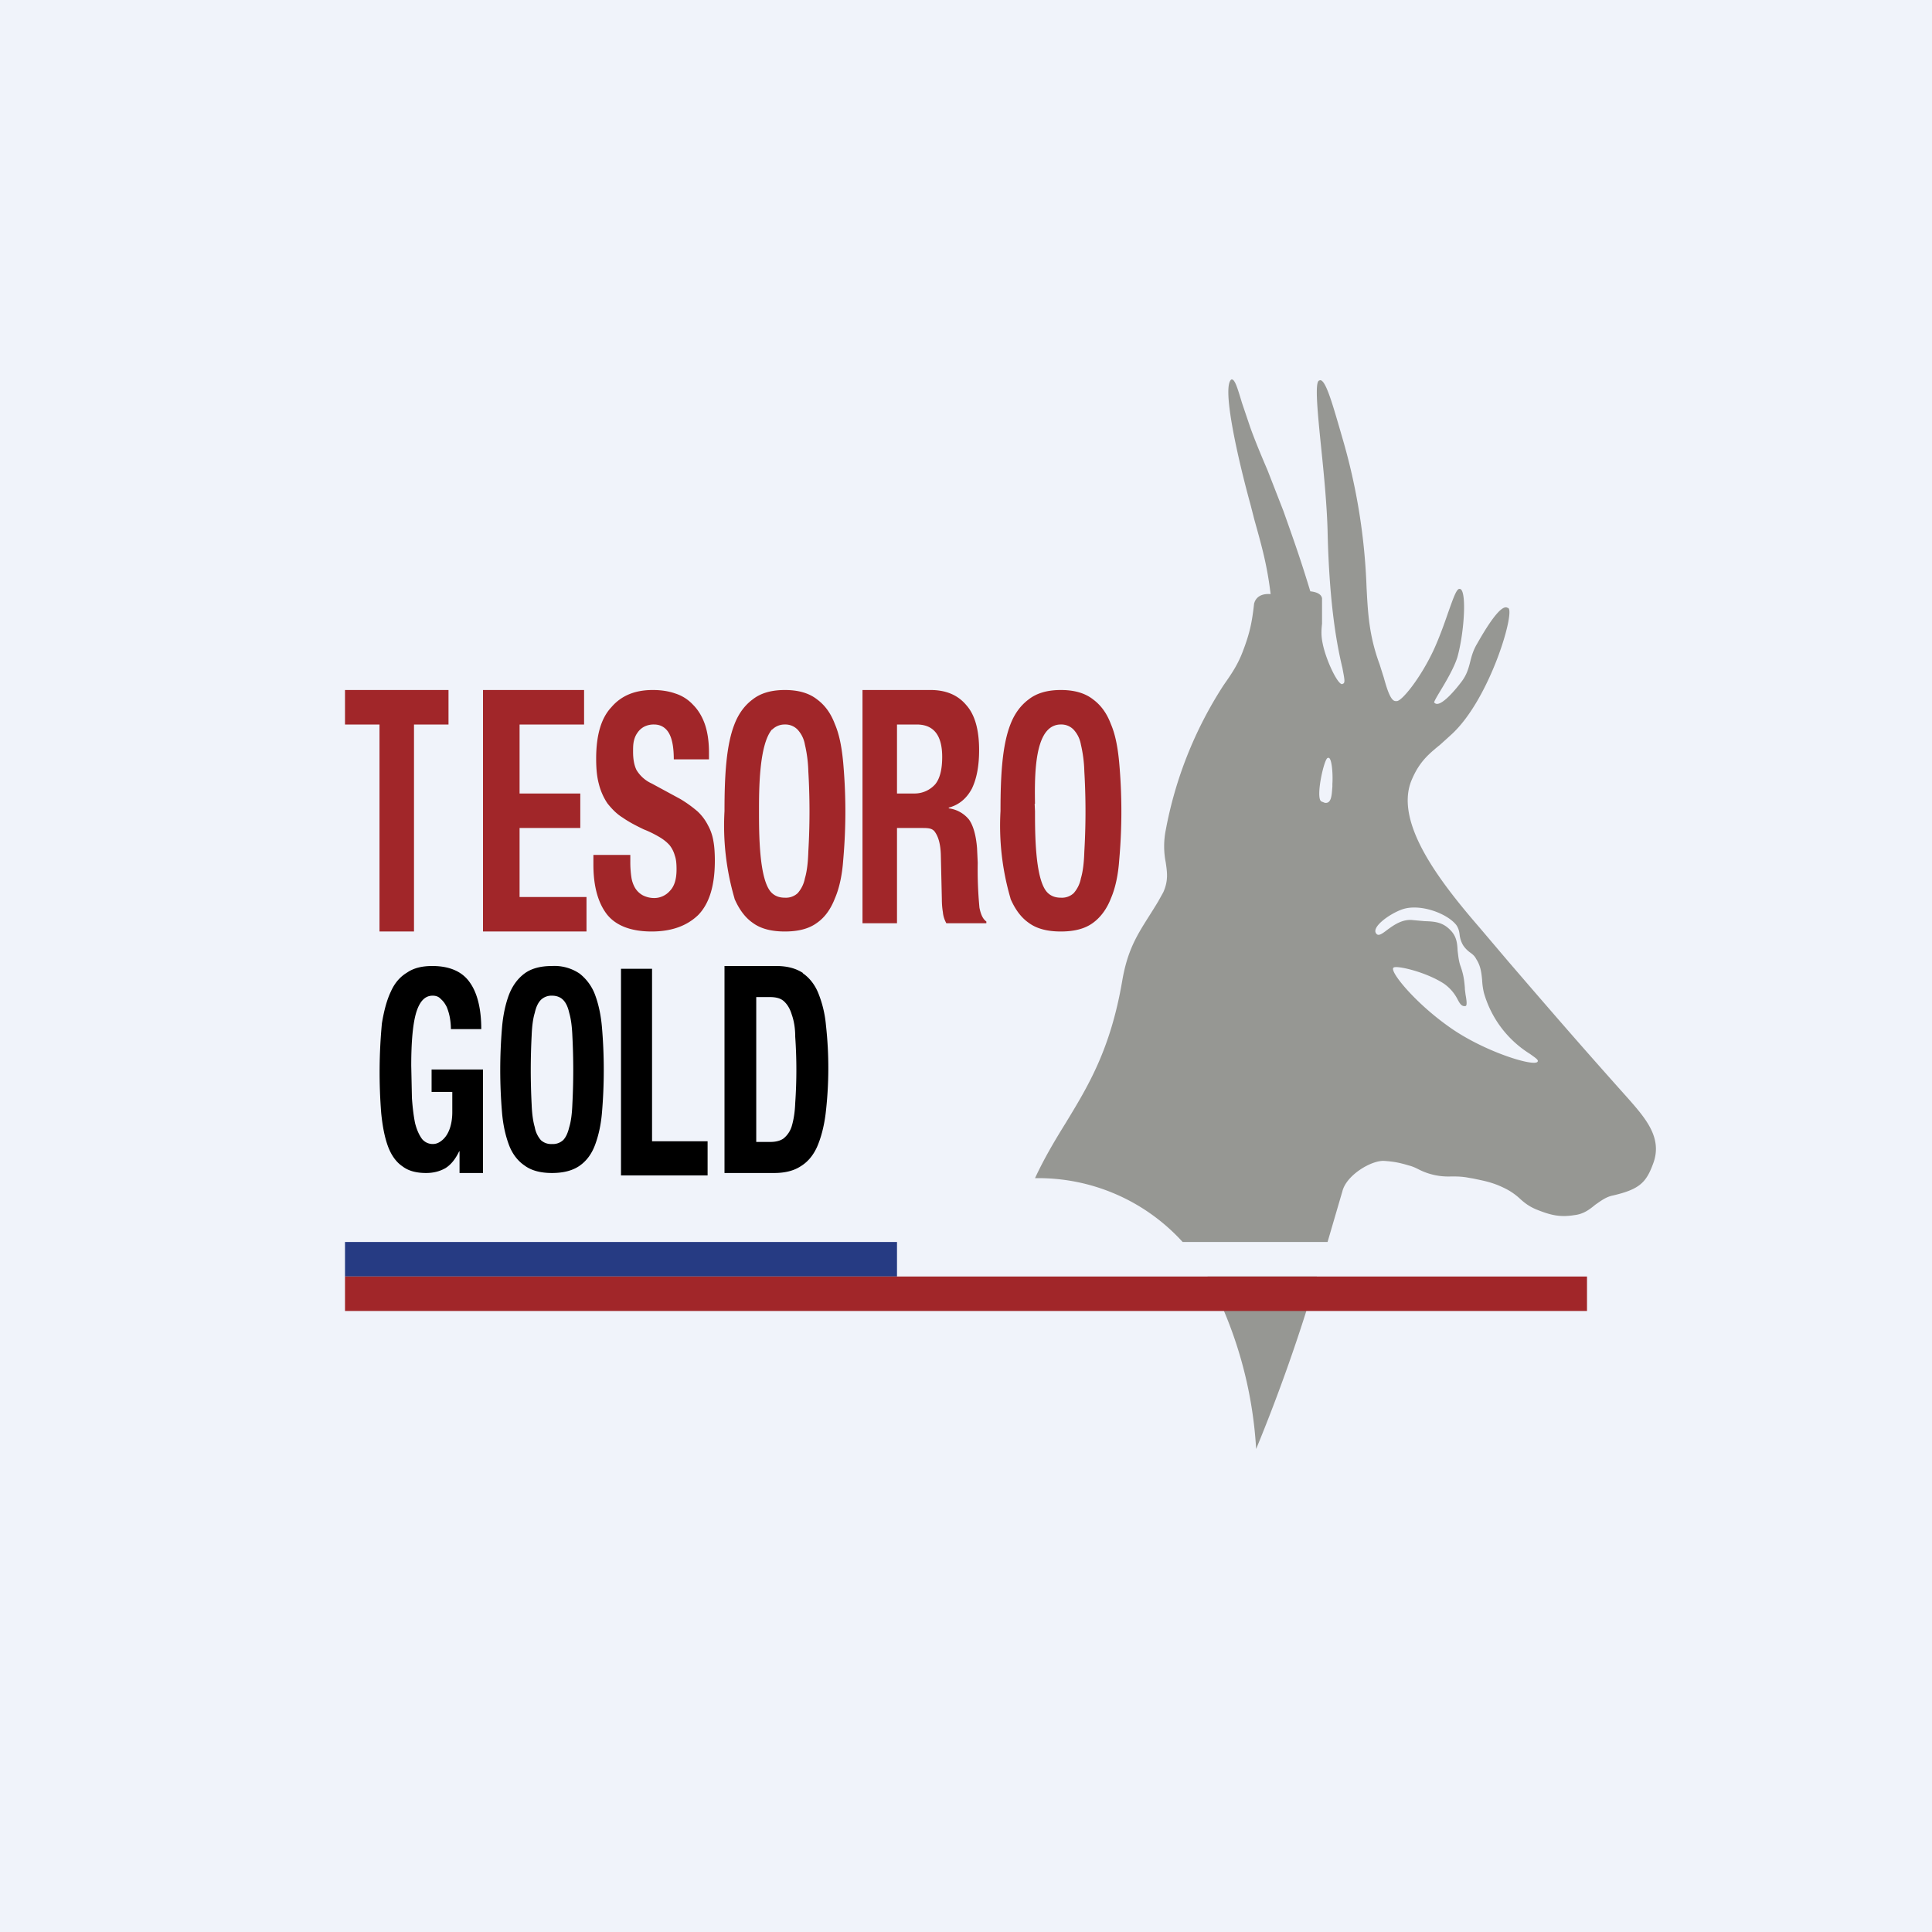 <svg width="56" height="56" viewBox="0 0 56 56" xmlns="http://www.w3.org/2000/svg"><path fill="#F0F3FA" d="M0 0h56v56H0z"/><path d="M10 36h16v1H10v-1Z" fill="#263B83"/><path d="M41.97 29.74c1 .73 2.52 1.2 2.6 1.03.03-.05-.07-.11-.22-.22a3.08 3.08 0 0 1-1.34-1.78 2.03 2.03 0 0 1-.05-.37c-.02-.2-.04-.4-.17-.6-.05-.1-.12-.15-.19-.2a.8.8 0 0 1-.19-.2.76.76 0 0 1-.1-.29c-.01-.1-.03-.2-.1-.3-.27-.34-1.06-.63-1.57-.45-.37.13-.94.54-.73.72.06.05.16-.02.29-.12.19-.14.45-.33.76-.29l.33.03c.28.01.52.02.75.26.18.18.2.38.21.6.02.15.03.3.09.46.08.23.1.38.12.61v.04l.02.16c.03.16.05.32 0 .33-.11.02-.16-.06-.23-.19a1.24 1.24 0 0 0-.4-.46c-.54-.35-1.4-.54-1.46-.46-.12.1.6.99 1.58 1.69Zm-3.35-6.94v-.08c.02-.3-.02-.81-.13-.75-.1-.03-.37 1.16-.19 1.26l.1.04c.2.03.2-.24.22-.47Zm5.1 5.07c1.18 1.37 2.05 2.38 3.49 3.99.5.57.98 1.13.71 1.86-.2.55-.39.75-1.16.93-.21.04-.36.16-.52.27-.17.14-.34.27-.6.3-.43.07-.7 0-1.1-.16-.22-.09-.36-.2-.5-.33a1.82 1.82 0 0 0-.45-.3c-.33-.16-.56-.2-.89-.27l-.12-.02c-.2-.04-.36-.04-.52-.04a1.88 1.88 0 0 1-.93-.2c-.1-.05-.18-.09-.3-.12-.27-.08-.42-.11-.7-.13-.36-.03-1.1.4-1.22.88L38.48 36h-4.2A5.65 5.65 0 0 0 30 34.15c.28-.6.58-1.1.89-1.6.65-1.07 1.3-2.13 1.64-4.13.15-.87.42-1.3.76-1.84a21.2 21.2 0 0 0 .28-.45l.15-.27c.15-.34.11-.58.07-.86a2.4 2.4 0 0 1 0-.94 11.6 11.6 0 0 1 1.67-4.19c.2-.29.4-.56.56-.98.2-.52.27-.84.33-1.39.05-.2.22-.3.48-.28-.1-.82-.24-1.33-.47-2.15l-.11-.43c-.38-1.38-.84-3.43-.56-3.64.1-.03.18.25.31.68l.24.71c.14.39.32.82.5 1.24l.46 1.18c.33.93.5 1.41.78 2.33.2.02.32.09.34.2v.74c-.02.18-.03.35.02.58.1.5.47 1.26.58 1.16.08-.02.05-.14-.01-.46-.13-.55-.38-1.7-.43-4-.02-.7-.1-1.56-.18-2.33-.11-1.08-.2-1.98-.06-2 .16-.1.37.64.57 1.32l.15.52a17.57 17.57 0 0 1 .65 4.15c.04.75.07 1.4.38 2.24l.12.38c.1.36.21.71.36.68.13.05.7-.65 1.09-1.49.16-.35.3-.74.41-1.06.15-.42.25-.72.34-.7.21 0 .14 1.25-.07 1.99-.1.31-.33.7-.5.98-.12.2-.2.34-.16.33.14.16.55-.3.79-.62.15-.2.2-.39.25-.59.04-.16.09-.33.2-.51.26-.46.69-1.16.88-1.03.26-.01-.49 2.63-1.63 3.67l-.32.29c-.33.27-.6.49-.82 1-.55 1.23.8 2.97 1.95 4.3l.84.99ZM35 37a12.07 12.07 0 0 1 1.41 5 50.62 50.62 0 0 0 1.76-5h-3.17Z" fill="#969793"/><path d="M12.95 29.19c.04.1.07.2.09.31a2 2 0 0 1 .03.33h.88c0-.58-.11-1.04-.33-1.35-.22-.32-.59-.48-1.09-.48-.3 0-.54.06-.73.19-.2.12-.36.3-.47.55-.12.25-.2.56-.26.92a15.11 15.11 0 0 0-.02 2.61c.04.39.1.7.2.97.1.26.24.45.42.57.17.13.4.19.68.19.22 0 .4-.05.56-.14.16-.1.29-.26.4-.49h.01V34H14v-3h-1.49v.65h.6v.59c0 .3-.08.7-.38.87a.37.37 0 0 1-.18.05.4.4 0 0 1-.32-.15c-.08-.11-.15-.26-.2-.46-.04-.2-.07-.44-.09-.72l-.02-.94c0-.72.05-1.24.15-1.56.1-.31.25-.47.47-.47.1 0 .18.03.24.1.07.06.12.13.17.23Zm2.55 3.48c-.05-.17-.08-.39-.09-.66a19.35 19.35 0 0 1 0-1.99c.01-.27.04-.5.09-.66.04-.18.1-.3.18-.38a.44.44 0 0 1 .32-.12c.13 0 .24.04.32.12.08.08.14.2.18.38.05.17.08.4.09.66a19.1 19.1 0 0 1 0 1.99c-.01.27-.04.5-.09.66-.04.17-.1.3-.18.38a.44.44 0 0 1-.32.11.44.44 0 0 1-.32-.11.78.78 0 0 1-.18-.38Zm-.75-3.83c-.1.27-.17.59-.2.96a14.68 14.68 0 0 0 0 2.43c.03.37.1.68.2.95.1.27.26.47.45.6.2.15.47.22.8.22.33 0 .6-.07.8-.21.2-.14.35-.34.45-.61.1-.27.17-.58.2-.95a14.64 14.64 0 0 0 0-2.43c-.03-.37-.1-.69-.2-.96a1.4 1.4 0 0 0-.45-.62A1.3 1.3 0 0 0 16 28c-.33 0-.6.07-.8.22-.2.15-.35.36-.45.62Zm3.25-.76h.9v5h1.61v.99H18v-5.99ZM22.71 33c-.1.07-.23.1-.39.1h-.4v-4.2h.38c.18 0 .32.03.42.12.1.09.18.22.23.39.06.17.1.38.1.64a13.94 13.94 0 0 1 0 1.92c-.01.28-.05.5-.1.67a.73.73 0 0 1-.24.36Zm.56-4.8c-.2-.13-.45-.2-.77-.2H21v6h1.44c.3 0 .56-.06.76-.19.2-.12.36-.3.48-.56.11-.25.2-.57.25-.96a11.25 11.25 0 0 0 .01-2.58 3.24 3.24 0 0 0-.22-.92c-.1-.25-.26-.45-.45-.58Z"/><path d="M10 20h3v1h-1v6h-1v-6h-1v-1Zm4 0h2.93v1h-1.87v2h1.76v1h-1.76v2H17v1h-3v-7Zm4.27 4.78H17.2v.28c0 .62.13 1.1.39 1.44.26.33.7.5 1.3.5.57 0 1.02-.16 1.35-.48.32-.33.48-.85.48-1.57 0-.2-.01-.4-.04-.56a1.42 1.42 0 0 0-.16-.47 1.44 1.44 0 0 0-.3-.4c-.14-.12-.3-.24-.5-.36l-.83-.45a.99.99 0 0 1-.44-.39c-.07-.14-.1-.32-.1-.53 0-.1 0-.2.02-.3.02-.09.05-.17.1-.24a.54.54 0 0 1 .19-.18.6.6 0 0 1 .3-.07c.2 0 .35.1.44.27.09.17.13.42.13.74h1.02v-.2c0-.31-.04-.59-.12-.82-.08-.23-.2-.42-.34-.56a1.19 1.19 0 0 0-.52-.33c-.2-.07-.42-.1-.65-.1-.51 0-.91.16-1.2.5-.3.32-.44.82-.44 1.49 0 .28.02.52.08.74.05.2.14.4.25.56.12.15.26.3.44.41.17.12.38.23.61.34.18.07.33.15.45.22s.22.15.3.24c.07.09.12.19.15.3.04.11.05.24.05.4 0 .28-.06.49-.2.63a.6.6 0 0 1-.44.2.73.73 0 0 1-.34-.08.6.6 0 0 1-.22-.21.86.86 0 0 1-.11-.32 2.96 2.96 0 0 1-.03-.44v-.2Zm3.02 1.26a7.51 7.51 0 0 1-.29-2.53c0-1.03.05-1.91.29-2.52.12-.31.3-.55.53-.72.23-.18.54-.27.93-.27s.7.09.93.27c.23.17.4.4.52.72.13.3.2.68.24 1.11a15.92 15.92 0 0 1 0 2.84c-.03.42-.11.8-.24 1.1-.12.31-.29.55-.52.71-.23.17-.54.25-.93.25s-.7-.08-.93-.25c-.23-.16-.4-.4-.53-.7Zm1.09-4.9c-.38.44-.38 1.76-.38 2.37 0 .65 0 2.04.38 2.38.1.09.22.13.37.13a.5.5 0 0 0 .37-.13.9.9 0 0 0 .21-.43c.06-.2.09-.46.1-.78a19.9 19.9 0 0 0 0-2.32 3.85 3.85 0 0 0-.1-.78.85.85 0 0 0-.21-.43.49.49 0 0 0-.37-.15.51.51 0 0 0-.37.15ZM26 23v-2h.57c.5 0 .74.32.74.94 0 .37-.07.63-.2.79a.8.8 0 0 1-.6.27H26Zm-1-3v6.76h1V24h.71c.19 0 .32 0 .4.13.1.15.15.36.16.63l.03 1.3c0 .13.01.26.03.38.01.12.05.23.1.32h1.16v-.05c-.1-.07-.16-.2-.2-.4a11.61 11.61 0 0 1-.05-1.3l-.02-.43c-.03-.37-.11-.65-.23-.82a.9.9 0 0 0-.59-.33v-.02c.3-.08.52-.27.67-.55.14-.29.21-.66.21-1.12 0-.58-.12-1.02-.37-1.3-.25-.3-.6-.44-1.04-.44H25Zm4.29 6.04a7.51 7.51 0 0 1-.29-2.53c0-1.03.05-1.91.29-2.52.12-.31.3-.55.53-.72.23-.18.54-.27.93-.27s.7.09.93.27c.23.17.4.4.52.72.13.3.2.68.24 1.11a15.92 15.92 0 0 1 0 2.84c-.03.42-.11.8-.24 1.1-.12.31-.3.55-.52.71-.23.17-.54.25-.93.25s-.7-.08-.93-.25c-.23-.16-.4-.4-.53-.7Zm.7-2.74.01.21c0 .65 0 2.04.38 2.38.1.09.22.13.37.13a.5.5 0 0 0 .37-.13.9.9 0 0 0 .21-.43c.06-.2.09-.46.1-.78a20 20 0 0 0 0-2.32 3.85 3.85 0 0 0-.1-.78.85.85 0 0 0-.21-.43.49.49 0 0 0-.37-.15.51.51 0 0 0-.37.15c-.4.39-.39 1.48-.38 2.15ZM10 38h36v-1H10v1Z" fill="#A12629"/></svg>